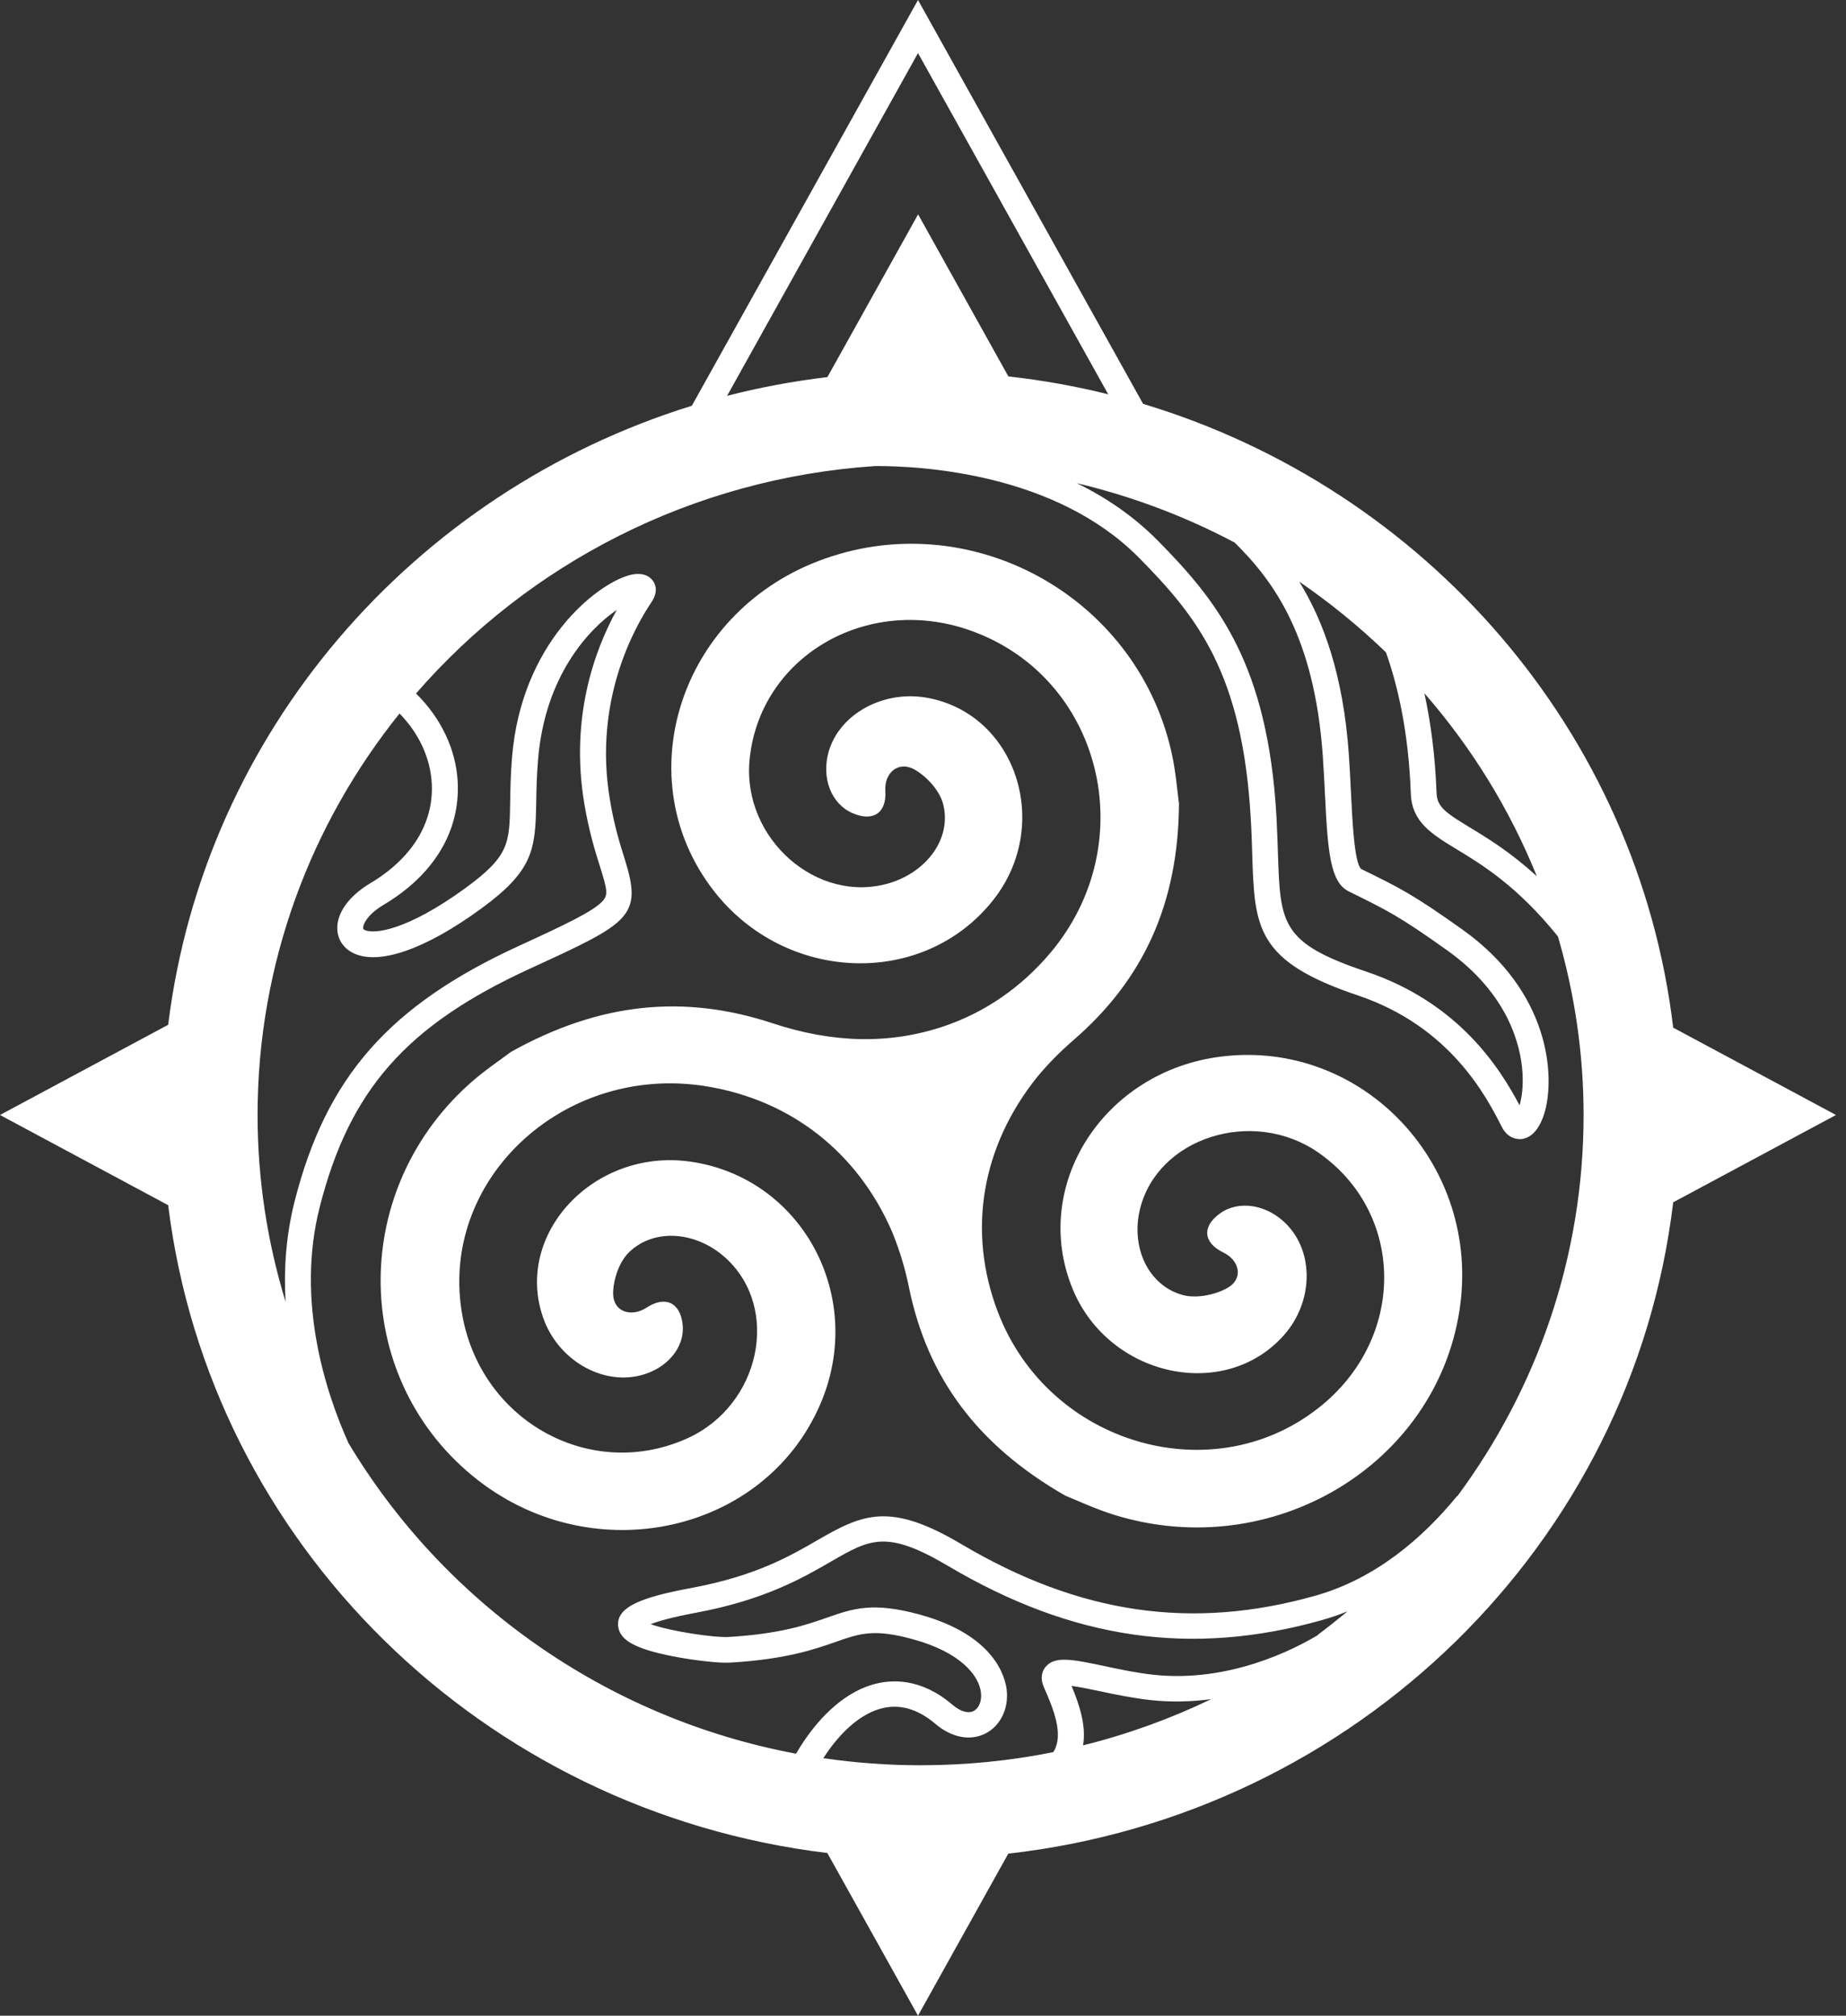<?xml version="1.0" encoding="UTF-8"?>
<svg width="98px" height="107px" viewBox="0 0 98 107" version="1.1" xmlns="http://www.w3.org/2000/svg" xmlns:xlink="http://www.w3.org/1999/xlink">
    <rect x="0" y="0" width="98" height="107" fill="#333333" stroke="none"/>
    <title>Group</title>
    <g id="Page-1" stroke="none" stroke-width="1" fill="none" fill-rule="evenodd">
        <g id="Group" fill="#FFFFFF" fill-rule="nonzero">
            <path d="M60.685,21.439 L48.735,0 L36.727,21.54 C21.935,26.125 10.843,38.876 8.928,54.399 L0,59.187 L8.928,63.976 C11.143,81.926 25.63,96.159 43.921,98.363 L48.735,107 L53.527,98.398 C72.005,96.306 86.662,81.941 88.826,63.823 L97.469,59.187 L88.826,54.551 C86.952,38.845 75.69,25.958 60.685,21.439 Z M81.59,46.518 C80.213,45.254 78.997,44.507 78.045,43.933 C76.74,43.141 76.29,42.831 76.264,42.095 C76.187,40.039 75.943,38.287 75.617,36.799 C78.122,39.673 80.151,42.953 81.59,46.523 L81.59,46.518 Z M65.53,28.786 C67.631,30.853 69.779,33.803 70.224,40.125 C70.271,40.805 70.307,41.486 70.338,42.136 C70.488,45.208 70.612,46.833 71.606,47.32 C73.671,48.336 74.292,48.641 76.828,50.448 C80.079,52.769 80.726,55.49 80.824,56.912 C80.876,57.689 80.783,58.288 80.669,58.674 C79.644,56.735 77.47,53.236 72.527,51.575 C67.999,50.052 67.968,49.047 67.843,45.299 C67.823,44.715 67.802,44.081 67.766,43.375 C67.305,35.23 64.629,31.899 61.441,28.674 C60.152,27.375 58.682,26.39 57.161,25.648 C60.111,26.349 62.916,27.41 65.525,28.791 L65.53,28.786 Z M48.735,2.818 L58.832,20.931 C57.109,20.499 55.339,20.184 53.532,19.981 L48.74,11.379 L43.926,20.017 C42.11,20.235 40.329,20.565 38.6,21.012 L48.735,2.818 Z M15.155,69.084 C14.197,65.946 13.674,62.625 13.674,59.187 C13.674,51.149 16.495,43.745 21.21,37.876 C22.219,38.901 22.856,40.227 22.923,41.613 C23.022,43.7 21.862,45.574 19.652,46.889 C18.514,47.569 17.856,48.488 17.908,49.351 C17.939,49.905 18.26,50.367 18.793,50.611 C20.154,51.24 22.618,50.372 25.542,48.234 C28.296,46.224 28.425,45.122 28.466,42.613 C28.477,41.963 28.487,41.227 28.565,40.323 C28.927,35.88 31.256,33.392 32.742,32.376 C31.546,34.55 30.262,38.109 31.018,42.654 C31.267,44.136 31.603,45.213 31.851,45.995 C32.239,47.229 32.291,47.498 31.996,47.828 C31.494,48.382 29.983,49.092 27.561,50.205 C20.656,53.373 17.313,57.176 15.636,63.788 C15.175,65.616 15.061,67.408 15.16,69.089 L15.155,69.084 Z M57.497,92.655 C57.668,91.64 57.331,90.558 56.886,89.492 C57.306,89.547 57.896,89.674 58.367,89.771 C59.205,89.949 60.163,90.147 61.094,90.248 C62.217,90.37 63.294,90.329 64.298,90.198 C62.145,91.233 59.867,92.061 57.492,92.65 L57.497,92.655 Z M69.971,86.79 C68.713,87.547 65.261,89.334 61.244,88.903 C60.38,88.811 59.464,88.618 58.656,88.446 C56.943,88.085 56.006,87.887 55.51,88.481 C55.37,88.649 55.178,89.004 55.416,89.558 C55.96,90.781 56.446,92.056 55.965,92.929 C55.95,92.955 55.929,92.98 55.908,93.011 C53.631,93.468 51.271,93.706 48.859,93.706 C47.109,93.706 45.391,93.574 43.709,93.331 C44.568,91.99 45.619,91.04 46.68,90.721 C47.684,90.416 48.688,90.685 49.656,91.507 C50.515,92.239 51.509,92.432 52.316,92.02 C53.108,91.614 53.553,90.71 53.444,89.715 C53.372,89.05 52.828,86.8 48.817,85.704 C46.328,85.028 45.308,85.379 43.9,85.871 C42.798,86.257 41.426,86.734 38.657,86.897 C37.933,86.938 35.578,86.597 34.543,86.216 C34.931,86.064 35.65,85.851 36.96,85.607 C40.588,84.932 42.617,83.759 44.102,82.901 C46.193,81.692 47.058,81.189 50.329,83.124 C56.943,87.039 63.252,87.953 70.188,85.998 C70.654,85.866 71.104,85.709 71.539,85.536 C71.021,85.963 70.498,86.379 69.96,86.78 L69.971,86.79 Z M77.356,79.412 C75.555,81.611 73.055,83.799 69.82,84.708 C63.278,86.552 57.316,85.683 51.053,81.977 C47.26,79.727 45.826,80.352 43.414,81.748 C41.944,82.601 40.107,83.662 36.717,84.292 C34.206,84.759 32.679,85.262 32.819,86.343 C32.912,87.075 33.735,87.526 35.671,87.912 C36.794,88.136 38.176,88.293 38.751,88.258 C41.711,88.085 43.248,87.552 44.371,87.156 C45.67,86.704 46.39,86.45 48.455,87.014 C50.976,87.699 51.98,88.933 52.078,89.862 C52.125,90.304 51.969,90.68 51.685,90.827 C51.395,90.974 50.986,90.853 50.567,90.497 C48.885,89.06 47.306,89.126 46.281,89.436 C44.77,89.893 43.347,91.228 42.26,93.092 C32.141,91.198 23.549,85.038 18.498,76.599 C17.292,73.913 15.708,69.079 16.966,64.103 C18.545,57.867 21.572,54.429 28.135,51.418 C33.446,48.981 34.129,48.671 33.161,45.589 C32.912,44.802 32.602,43.817 32.374,42.425 C31.51,37.236 33.632,33.382 34.584,31.965 C34.967,31.396 34.791,31 34.651,30.817 C34.507,30.624 34.149,30.33 33.394,30.538 C31.655,31.02 27.68,34.123 27.183,40.201 C27.105,41.146 27.095,41.907 27.084,42.578 C27.048,44.776 27.038,45.441 24.714,47.138 C21.593,49.412 19.859,49.595 19.373,49.372 C19.285,49.331 19.279,49.301 19.279,49.265 C19.269,49.037 19.544,48.519 20.366,48.031 C23.027,46.447 24.424,44.136 24.3,41.532 C24.217,39.77 23.389,38.089 22.085,36.814 C28.058,29.939 36.722,25.389 46.468,24.739 C49.014,24.734 56.048,25.145 60.458,29.599 C63.558,32.732 65.959,35.738 66.399,43.436 C66.441,44.126 66.461,44.756 66.477,45.33 C66.601,49.235 66.658,51.017 72.087,52.84 C77.015,54.5 78.919,58.233 79.732,59.827 C80.022,60.391 80.462,60.467 80.679,60.467 C80.71,60.467 80.741,60.467 80.762,60.467 C81.326,60.411 81.771,59.883 82.02,58.979 C82.537,57.1 82.294,52.667 77.646,49.351 C75.017,47.478 74.313,47.132 72.258,46.127 C71.901,45.792 71.797,43.639 71.72,42.07 C71.689,41.41 71.653,40.724 71.606,40.034 C71.306,35.804 70.255,32.955 68.972,30.873 C70.612,32.001 72.155,33.255 73.578,34.631 C74.209,36.413 74.779,38.866 74.898,42.141 C74.955,43.634 76,44.274 77.33,45.081 C78.671,45.893 80.565,47.046 82.708,49.712 C83.588,52.728 84.069,55.902 84.069,59.192 C84.069,66.743 81.58,73.73 77.372,79.417 L77.356,79.412 Z" id="Shape"></path>
            <path d="M64.846,56.085 C58.578,56.851 54.681,62.955 56.953,68.444 C58.884,73.095 65.022,74.426 68.164,70.871 C69.722,69.109 69.773,66.474 68.283,64.971 C67.258,63.935 65.772,63.696 64.774,64.407 C63.801,65.098 63.868,65.966 64.939,66.484 C65.814,66.905 66.021,67.88 65.172,68.363 C64.51,68.739 63.5,68.942 62.786,68.744 C60.944,68.231 60.033,66.205 60.514,64.204 C61.43,60.396 66.492,58.771 69.965,61.167 C74.54,64.326 74.675,70.826 70.244,74.537 C64.577,79.285 55.675,76.756 52.968,69.627 C51.332,65.326 52.119,60.843 55.064,57.166 C55.628,56.486 56.27,55.836 56.989,55.211 C60.69,52.012 62.558,47.985 62.59,42.649 C62.502,42.044 62.424,40.943 62.181,39.881 C60.266,31.523 51.337,26.735 43.419,29.792 C36.054,32.635 33.295,41.328 37.87,47.259 C41.68,52.2 49.019,52.464 52.724,47.782 C55.866,43.816 53.972,37.936 49.262,37.048 C46.928,36.606 44.578,37.881 43.993,39.897 C43.595,41.288 44.123,42.669 45.251,43.161 C46.348,43.644 47.078,43.151 47,41.983 C46.938,41.029 47.694,40.369 48.543,40.846 C49.205,41.217 49.888,41.973 50.069,42.684 C50.535,44.502 49.205,46.289 47.197,46.884 C43.377,48.011 39.413,44.522 39.79,40.369 C40.292,34.905 45.96,31.538 51.456,33.448 C58.48,35.89 60.7,44.715 55.763,50.58 C54.194,52.439 52.254,53.759 50.075,54.49 C47.187,55.455 44.174,55.364 41.012,54.318 C36.338,52.774 31.851,53.2 27.12,55.841 C26.634,56.217 25.697,56.831 24.879,57.572 C18.456,63.376 18.694,73.359 25.355,78.559 C31.546,83.393 40.598,81.392 43.548,74.537 C46.007,68.83 42.565,62.467 36.587,61.655 C31.515,60.969 27.27,65.519 28.839,69.962 C29.615,72.166 31.913,73.527 33.988,73.014 C35.417,72.659 36.369,71.516 36.24,70.313 C36.116,69.14 35.313,68.764 34.325,69.414 C33.512,69.947 32.55,69.632 32.55,68.672 C32.55,67.921 32.876,66.966 33.409,66.459 C34.78,65.154 37.027,65.392 38.548,66.799 C41.452,69.48 40.355,74.593 36.504,76.345 C31.427,78.65 25.619,75.517 24.558,69.896 C23.202,62.706 29.884,56.41 37.529,57.669 C42.021,58.41 45.52,61.188 47.337,65.336 C47.347,65.367 47.362,65.392 47.373,65.423 C47.394,65.463 47.409,65.509 47.425,65.555 C47.777,66.428 48.056,67.362 48.258,68.353 C49.231,73.095 51.85,76.695 56.549,79.392 C57.124,79.62 58.138,80.103 59.199,80.428 C67.537,82.982 76.228,77.787 77.485,69.531 C78.655,61.853 72.366,55.16 64.841,56.085 L64.846,56.085 Z" id="Path"></path>
        </g>
    </g>
</svg>